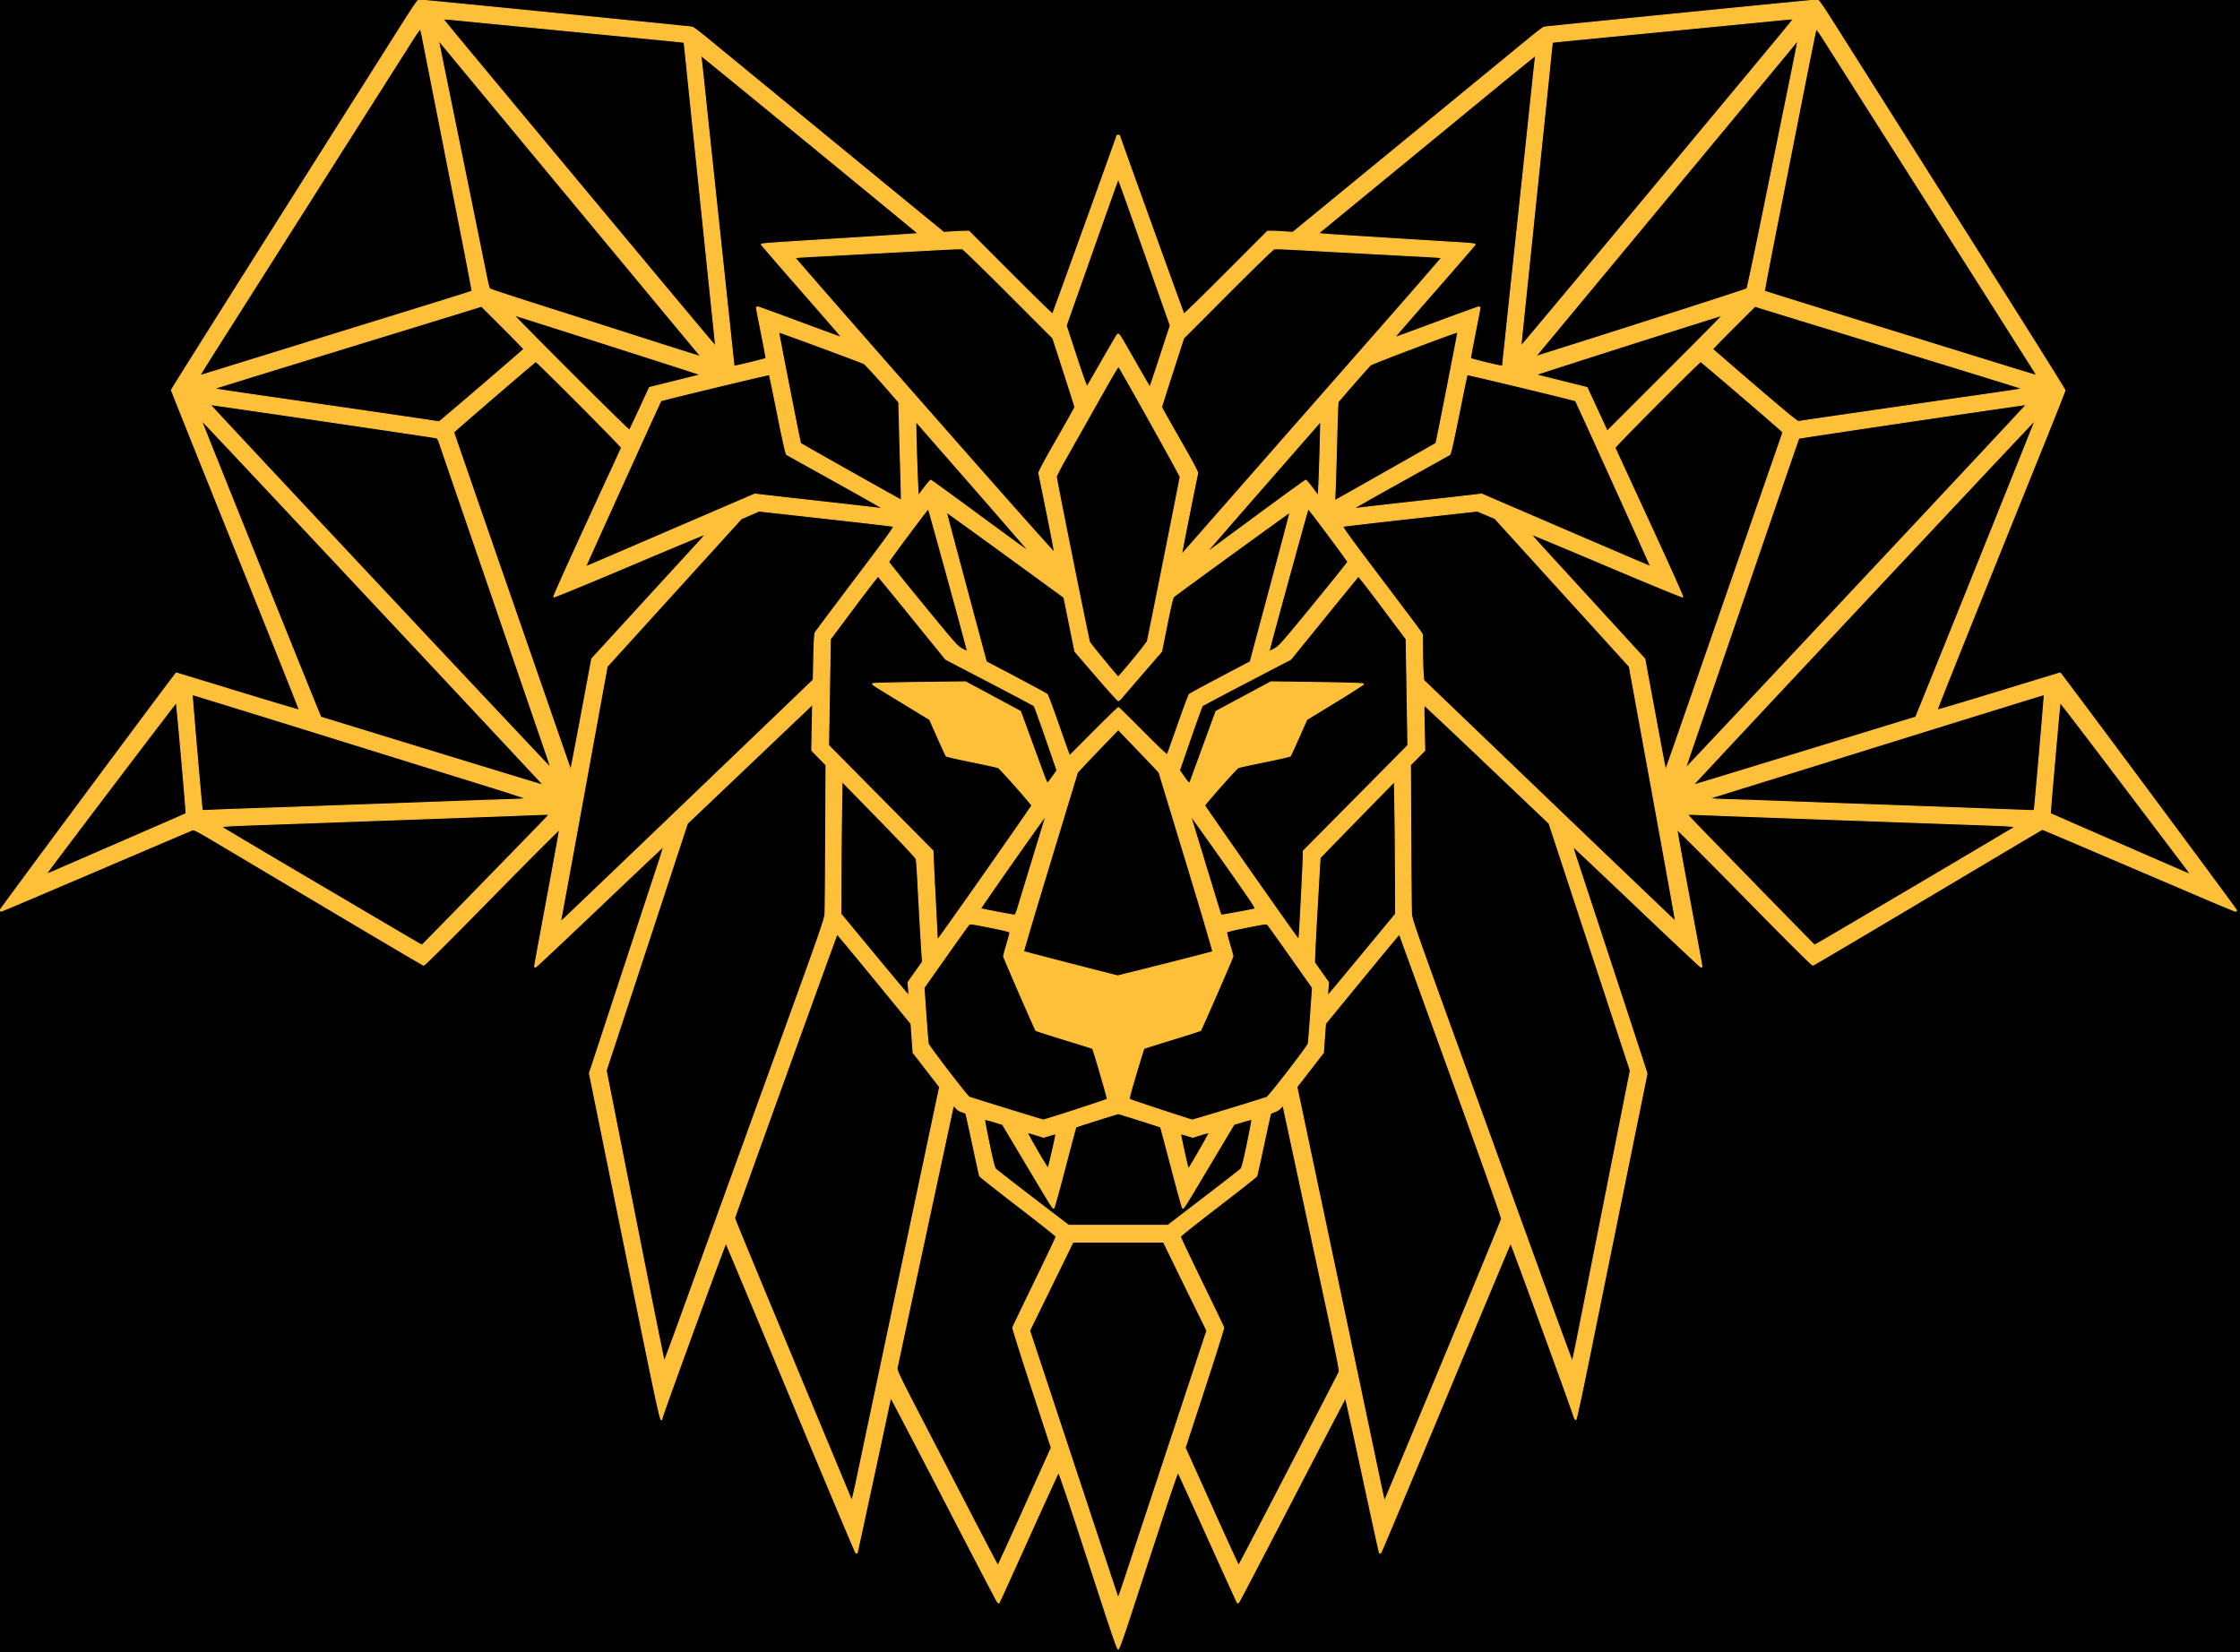 <?xml version="1.0" encoding="UTF-8"?>
<svg data-bbox="-50.049 -246.521 2162.586 1799.927" xmlns="http://www.w3.org/2000/svg" viewBox="0 0 2074 1530" fill-rule="evenodd" clip-rule="evenodd" stroke-linecap="round" stroke-linejoin="round" stroke-miterlimit="1.5" data-type="ugc">
    <g>
        <path stroke="#000000" stroke-width=".9" d="M2070.781 2.75v1526.5H3.101V2.75h2067.68z" transform="matrix(1.046 0 0 1.179 -53.292 -249.764)"/>
        <path d="M1024.23 1496.068c-5.56-17.02-17.63-53.97-26.83-82.12-9.19-28.14-16.99-50.9-17.33-50.56-.33.33-12.79 27.58-27.67 60.55-14.88 32.97-27.22 60.11-27.42 60.32-.19.2-.92-.35-1.6-1.22-.69-.88-23.02-43.65-49.62-95.05-26.61-51.41-48.58-93.47-48.84-93.47-.25-.01-.99 2.6-1.64 5.8-2.28 11.16-29.08 135.57-29.5 136.96-.36 1.17-.59 1.23-1.44.37-.56-.56-27.72-65.14-60.35-143.52-32.63-78.373-59.57-142.748-59.87-143.053-.45-.45-55.78 151.043-58.77 160.883-1.91 6.29 1.97 24.37-54.68-254.588l-12.9-63.51 11.06-33.615c6.07-18.488 19.14-58.252 29.03-88.365 9.9-30.112 20.48-62.281 23.52-71.486 3.05-9.204 5.25-16.629 4.89-16.5-.36.13-26.89 25.211-58.96 55.736s-58.76 55.609-59.31 55.743c-.55.133-.99-.106-.99-.532 0-.426 5.24-28.884 11.64-63.239s11.55-62.901 11.44-63.434c-.12-.533-28.22 27.573-62.46 62.458-41.47 42.248-62.65 63.327-63.45 63.127-.66-.164-39.64-23.176-86.63-51.136-46.98-27.961-94.47-56.213-105.52-62.783-18.2-10.809-20.3-11.876-22.13-11.212-1.11.404-40.81 17.314-88.22 37.578-47.4 20.263-86.97 37.04-87.93 37.28-1.09.272-1.74.104-1.74-.443 0-.905 162.57-219.782 163.24-219.782.2 0 25.84 7.804 56.97 17.343 31.13 9.538 56.78 17.163 57 16.945.21-.218-26.35-66.79-59.04-147.937-32.68-81.147-59.42-147.919-59.41-148.383.02-.684 79.74-127.171 182.06-288.843 9.4-14.85 23.55-37.209 31.44-49.687C383.31 5.233 386.96.004 388.12 0c2.06-.007 250.86 24.744 252.83 25.152.87.178 6.81 4.634 13.21 9.901 15.37 12.652 152.7 125.347 190.21 156.088l29.49 24.168 5.38-.433c2.97-.237 8.19-.502 11.6-.589l6.22-.157 38.55 38.606c21.21 21.233 38.77 38.397 39.02 38.141.41-.402 59.63-164.642 59.63-165.355 0-.147.5-.267 1.12-.267.62 0 1.13.139 1.13.308 0 .732 59.21 164.908 59.62 165.321.26.252 17.8-16.915 39-38.148l38.54-38.606 3.6.006c1.99.003 7.24.252 11.66.555l8.06.55 25.32-20.754c35.84-29.378 180.35-147.958 194.29-159.433 6.4-5.267 12.34-9.723 13.21-9.902 1.97-.408 250.77-25.158 252.83-25.151 1.16.004 4.81 5.233 15.85 22.692 7.89 12.478 25.98 41.082 40.2 63.563 131.11 207.247 173.29 274.288 173.22 275.25-.04.619-9 23.231-19.9 50.25-72.19 178.975-98.81 245.44-98.47 245.788.22.218 25.87-7.408 57-16.946 31.13-9.539 56.77-17.343 56.97-17.343.63 0 163.25 218.866 163.25 219.711 0 .434-.41.789-.9.789-.49 0-11.88-4.69-25.31-10.422-13.43-5.733-53.34-22.777-88.69-37.875-35.35-15.099-64.49-27.453-64.75-27.453-.52 0-3.79 1.939-125.9 74.612-46.99 27.96-85.97 50.972-86.63 51.137-.8.2-21.96-20.854-63.45-63.125-34.24-34.885-62.35-62.97-62.47-62.411-.11.558 5.03 29.092 11.44 63.408 6.41 34.316 11.66 62.752 11.66 63.191 0 .439-.45.689-1 .556-.55-.133-27.24-25.218-59.31-55.743-32.07-30.525-58.6-55.606-58.96-55.736-.36-.13 1.34 5.776 3.77 13.125 9.43 28.452 60.26 183.238 62.4 190.02l2.26 7.158-22.32 109.842c-12.27 60.413-26.91 132.426-32.52 160.029-5.61 27.6-10.56 50.31-11.01 50.46-.44.14-1.19-1.01-1.66-2.57-3-9.89-58.32-161.332-58.77-160.883-.3.306-27.24 64.651-59.85 142.993-32.62 78.34-59.7 142.9-60.17 143.48-.72.86-.98.87-1.4.07-.29-.54-7.39-32.97-15.78-72.05s-15.43-71.06-15.66-71.05c-.22.01-22.29 42.27-49.04 93.93-26.76 51.67-49.11 94.42-49.67 95.01-.57.6-1.17.93-1.35.75-.17-.18-12.49-27.31-27.38-60.28-14.89-32.97-27.33-60.22-27.66-60.55-.33-.33-8.29 22.94-17.69 51.7-9.41 28.77-21.49 65.72-26.85 82.11-6.5 19.87-10.09 29.82-10.77 29.82-.68 0-4.39-10.31-11.14-30.94zm18.13-36.56c3.32-10.11 21.58-65.38 40.58-122.84l34.54-104.452-20.09-41.043-20.08-41.043h-83.86l-20.09 41.016-20.09 41.015 40.49 122.487c22.27 67.36 40.68 122.96 40.9 123.54.23.64.66.79 1.03.38.35-.38 3.36-8.96 6.67-19.06zm-93.44-64.34 24.54-54.54-18.03-55.08c-9.91-30.29-17.86-55.604-17.67-56.248.2-.643 9.33-19.643 20.3-42.221 10.97-22.579 19.93-41.479 19.91-42-.03-.522-15.87-13.099-35.21-27.949-19.33-14.85-35.37-27.505-35.63-28.122-.26-.618-3.17-13.758-6.46-29.201-3.3-15.444-6.15-28.328-6.34-28.633-.19-.305-1.97-1.094-3.96-1.754-2.29-.764-4.24-2.05-5.34-3.537-2.01-2.718-2.35-2.355-3.64 3.872-.48 2.269-12.03 56.1-25.69 119.625-13.65 63.525-24.99 116.518-25.2 117.758-.32 1.87 3.05 8.88 19.62 40.88 11 21.23 32.01 61.82 46.69 90.17 14.68 28.36 26.88 51.56 27.13 51.54.24-.01 11.48-24.57 24.98-54.56zm244.4-34.32c25.33-48.89 46.35-89.65 46.7-90.56.45-1.18-2.94-18.272-11.79-59.408-6.83-31.762-18.5-86.1-25.94-120.75-7.43-34.65-13.72-63.843-13.97-64.875l-.45-1.875-2.05 2.438c-1.19 1.415-3.52 2.939-5.56 3.633-1.92.657-3.67 1.461-3.87 1.787-.2.326-3.05 13.204-6.33 28.618-3.28 15.413-6.17 28.531-6.44 29.149-.26.619-16.3 13.275-35.63 28.125-19.34 14.85-35.18 27.432-35.2 27.959-.02.527 8.94 19.427 19.91 42s20.1 41.558 20.29 42.189c.2.632-7.75 25.94-17.67 56.25l-18.02 55.1 24.54 54.54c13.5 30 24.74 54.55 24.98 54.56.24.02 21.16-39.98 46.5-88.88zm142.85-100.84c29.61-71.159 53.98-130.223 54.15-131.255.19-1.195-16.91-49.459-47.04-132.725-26.04-71.965-47.45-130.95-47.58-131.077-.13-.127-15.59 18.49-34.36 41.372l-34.14 41.604-.96 13.435-.95 13.436-12.29 15.85-12.28 15.85 16.19 76.691c8.91 42.18 22.43 106.223 30.05 142.316 7.62 36.093 18.43 87.393 24.01 114.003 10.46 49.87 10.64 50.66 11.09 50.17.15-.16 24.5-58.52 54.11-129.67zm-542.06 106.3c2.6-12.47 20.75-98.53 40.33-191.247l35.6-168.568-12.28-15.848-12.29-15.847-.95-13.429-.96-13.429-34.13-41.609c-18.78-22.886-34.25-41.504-34.38-41.375-.62.627-95 262.076-94.95 263.049.03.619 15.3 37.744 33.93 82.5 62.52 150.223 72.87 175.113 73.53 176.813.36.93.92 1.69 1.24 1.68.32 0 2.71-10.21 5.31-22.69zm-163.6-147.368c8.33-22.995 41.69-115.047 74.14-204.56 58.26-160.664 59.02-162.831 59.3-169.125.15-3.506.42-35.733.59-71.616l.31-65.241-6.61-6.759-6.62-6.759.42-21.375.41-21.375-5.53 5.276c-3.05 2.901-29.16 27.743-58.04 55.205l-52.5 49.93-17.45 53.17c-9.6 29.243-26.51 80.715-37.58 114.382l-20.13 61.213 26.69 134.724c14.69 74.099 26.87 134.728 27.08 134.728.22 0 7.2-18.822 15.52-41.818zm830.82 15.753c2.83-14.335 14.84-74.956 26.68-134.714l21.54-108.651-37.64-114.459-37.63-114.46-57.69-54.887c-31.73-30.187-57.86-54.78-58.07-54.649-.22.13-.16 9.635.12 21.122l.51 20.885-6.64 6.774-6.63 6.774.32 65.601c.18 36.081.46 68.301.62 71.601.27 5.76 2.22 11.325 48.41 138.75 26.47 73.013 59.83 165.066 74.14 204.562 14.31 39.497 26.19 71.816 26.41 71.816.22 0 2.71-11.731 5.55-26.065zm-347.1-125.14c18.1-13.861 33.63-25.926 34.51-26.812 1.29-1.292 2.52-5.969 6.21-23.649 2.53-12.121 4.43-22.216 4.21-22.432-.22-.217-4.06.71-8.53 2.059l-8.14 2.453-21.1 35.37c-25.9 43.401-25.55 42.851-26.46 41.941-.4-.399-5.07-17.348-10.38-37.663-5.32-20.315-9.78-37.034-9.92-37.152-.53-.449-38.35-12.413-39.25-12.413-.91 0-38.73 11.969-39.26 12.426-.15.125-4.61 16.847-9.92 37.159-5.32 20.313-9.98 37.256-10.38 37.651-.9.901-.62 1.344-26.47-41.969l-21.11-35.359-8.12-2.449c-4.47-1.346-8.3-2.271-8.52-2.055-.21.216 1.67 10.31 4.2 22.432 3.7 17.772 4.9 22.351 6.21 23.65.89.886 16.42 12.951 34.52 26.812l32.9 25.202h91.9l32.9-25.202zm-139.83-43.604c1.97-8.512 3.41-15.64 3.21-15.84-.2-.201-2.81.392-5.8 1.317l-5.43 1.682-7.43-2.309c-4.09-1.27-7.58-2.154-7.77-1.964-.19.19 3.96 7.794 9.22 16.899 5.27 9.104 9.77 16.36 10 16.123.24-.237 2.04-7.395 4-15.908zm136.33-.789c5.07-8.784 9.05-16.128 8.86-16.32-.19-.193-3.69.689-7.78 1.959l-7.43 2.309-5.43-1.682c-2.99-.925-5.61-1.509-5.82-1.297-.32.317 5.68 27.822 6.82 31.314.5 1.523.62 1.353 10.78-16.283zm-114.84-37.326c15.95-5.181 29.2-9.653 29.45-9.937.42-.474-12.91-46.222-13.7-47.011-.19-.191-11.96-3.903-26.15-8.251-14.2-4.348-26.04-8.152-26.31-8.455-.87-.948-29.92-67.627-29.92-68.675 0-.548 1.35-5.525 3.01-11.06 1.66-5.536 2.93-10.531 2.82-11.102-.15-.723-5.76-2.137-18.57-4.678-17.4-3.451-18.43-3.573-19.6-2.338-.68.717-10.28 14.128-21.33 29.803l-20.1 28.5 1.75 25.125c.97 13.819 1.96 25.885 2.2 26.814.66 2.474 36.17 48.755 37.94 49.431 3.01 1.15 67.53 21.089 68.51 21.171.56.046 14.06-4.155 30-9.337zm142.06-.729c18.25-5.582 34.02-10.503 35.06-10.935 2.07-.868 37.58-46.864 38.31-49.626.24-.915 1.23-12.97 2.2-26.789l1.75-25.125-20.1-28.5c-11.05-15.675-20.65-29.086-21.33-29.803-1.17-1.235-2.2-1.113-19.6 2.338-12.81 2.541-18.42 3.955-18.57 4.678-.11.571 1.16 5.566 2.82 11.102 1.66 5.535 3.02 10.511 3.02 11.056 0 1.039-29.06 67.723-29.93 68.679-.28.303-12.11 4.107-26.3 8.455-14.2 4.348-25.96 8.06-26.15 8.251-.2.19-3.47 10.729-7.27 23.42-5.03 16.76-6.68 23.25-6.05 23.718.94.698 56.46 19.028 58.02 19.154.52.042 15.87-4.49 34.12-10.073zM841.26 915.681l-.47-6.073 6.73-9.489 6.73-9.489-.39-4.5c-.41-4.557-2.62-43.185-4.16-72.492-.46-8.804-1.06-16.932-1.33-18.061-.32-1.347-12.22-14.078-34.61-37.025l-34.13-34.971-.46 28.024c-.25 15.414-.49 43.044-.54 61.4l-.08 33.375 31.17 37.688c17.14 20.728 31.36 37.687 31.59 37.687.23 0 .21-2.733-.05-6.074zm420.56-32.551 30.39-36.75-.08-33.375c-.05-18.356-.29-45.966-.54-61.356l-.46-27.982-26.26 26.857c-14.44 14.771-29.95 30.665-34.46 35.321l-8.2 8.465-2.78 48.16c-1.53 26.488-2.57 48.498-2.33 48.91.25.413 3.25 4.686 6.66 9.496l6.21 8.746-.45 6.254c-.41 5.671-.34 6.149.73 5.129.65-.618 14.85-17.662 31.57-37.875zm-183.03 9.631c23.98-6.047 43.85-11.217 44.17-11.488.31-.272-10.76-37.748-24.6-83.281l-25.18-82.786-3.5-3.788c-1.92-2.083-10.43-10.994-18.9-19.802l-15.4-16.014-12.58 13.014c-6.91 7.158-15.43 16.086-18.92 19.839l-6.35 6.826-25.14 82.731c-13.83 45.502-24.95 82.928-24.71 83.168.3.302 83.37 21.745 87.24 22.518.16.031 19.9-4.89 43.87-10.937zm-645.66-60.733c70.22-72.031 75.57-77.576 75.26-77.889-.17-.166-7.72.009-16.78.384-9.06.377-26.44 1.042-38.6 1.477-12.17.435-31.07 1.119-42 1.519-10.94.4-29.5 1.069-41.25 1.487-11.76.417-30.49 1.092-41.63 1.499-20.82.761-47.47 1.713-83.62 2.986-35.28 1.242-40.04 1.564-38.89 2.629.55.516 38.14 22.818 83.51 49.558 101.11 59.585 101.12 59.594 101.61 59.506.21-.039 19.29-19.459 42.39-43.156zm1256.64 37.748c48.4-28.341 174.58-102.922 175.37-103.656 1.15-1.065-3.61-1.387-38.88-2.629-36.16-1.273-62.81-2.225-83.63-2.986-11.14-.407-29.87-1.082-41.62-1.499-11.76-.418-30.32-1.087-41.25-1.487-10.94-.4-29.84-1.084-42-1.519-12.17-.435-29.54-1.1-38.61-1.477-9.06-.377-16.61-.55-16.78-.384-.17.166 7.25 8.065 16.48 17.552 56.73 58.314 100.83 103.432 101.17 103.493.22.04 4.61-2.394 9.75-5.408zM912.01 808.47c23.71-33.802 43.22-61.934 43.35-62.514.2-.946-28.8-33.779-31.03-35.133-.51-.307-11.43-2.698-24.28-5.314-12.84-2.616-23.62-5.065-23.94-5.443-.33-.377-3.91-8.141-7.95-17.252l-7.34-16.566-23.21-14.119c-29.67-18.059-30.01-18.273-29.55-19.012.21-.342 19.62-.86 43.14-1.151l42.75-.529 25.43 13.645 25.43 13.645 8.68 23.702c4.77 13.035 10.25 28.004 12.17 33.264 1.93 5.259 3.78 9.562 4.12 9.562.34 0 2.5-2.66 4.79-5.912l4.17-5.912-10.19-29.526c-5.61-16.238-10.58-29.902-11.06-30.363-.47-.461-19.08-10.342-41.36-21.956l-40.5-21.118-31.01-38.23c-17.05-21.027-31.26-38.388-31.57-38.581-.31-.192-10.41 12.814-22.43 28.902l-21.87 29.25-.81 49.202-.81 49.202 17.88 18.084c9.83 9.946 31.58 31.921 48.33 48.833l30.44 30.75.5 11.625c.27 6.394 1.16 24.282 1.97 39.75.81 15.469 1.48 28.716 1.49 29.438.01.722.27 1.295.58 1.275.31-.02 19.97-27.695 43.69-61.498zm291.29 53.473c1-16.331 3.45-65.938 3.45-69.848l.01-4.036 30.18-30.464c16.6-16.756 38.4-38.769 48.44-48.919l18.25-18.454-.82-49.223-.81-49.224-21.87-29.227c-12.03-16.075-22.12-29.073-22.43-28.884-.3.189-14.5 17.548-31.56 38.576l-31.01 38.233-40.5 21.109c-22.27 11.609-40.89 21.488-41.37 21.953-.47.465-5.45 14.125-11.06 30.356l-10.19 29.511 4.17 5.927c4.19 5.936 5.11 6.738 5.77 4.989.19-.516 5.66-15.481 12.16-33.257l11.81-32.318 25.45-13.657 25.45-13.657 42.72.601c27.37.384 42.79.87 42.9 1.35.09.413-11.68 7.984-26.17 16.825l-26.34 16.076-7.34 16.549c-4.04 9.103-7.61 16.859-7.93 17.236-.33.378-11.11 2.827-23.95 5.443-12.85 2.616-23.77 5.007-24.27 5.314-2.28 1.38-31.25 34.159-31.04 35.118.28 1.296 86.28 123.975 86.95 124.028.25.019.68-3.592.95-8.026zm-567.62-119.73c60.61-58.118 111.82-107.243 113.79-109.167l3.6-3.498.44-20.959c.33-15.077.73-21.485 1.43-22.834.54-1.031 17.33-23.475 37.3-49.875 28.62-37.818 36.06-48.107 35.1-48.505-.66-.278-28.96-3.583-62.89-7.344l-61.67-6.838-8.23 3.593-8.23 3.594-62.09 68.388-62.1 68.389-21.31 116.861c-11.72 64.274-21.48 117.535-21.7 118.358-.29 1.129.44.763 2.99-1.5 1.85-1.648 52.96-50.546 113.57-108.663zm894.46-7.095-21.53-117.98-62.24-68.54-62.24-68.54-8.11-3.429-8.1-3.43-61.65 6.835c-33.9 3.76-62.19 7.063-62.86 7.341-.96.398 6.22 10.327 33.96 47.005 19.35 25.575 36.18 47.993 37.41 49.816l2.23 3.316.07 14.684c.05 8.077.3 17.62.57 21.208l.48 6.524 116.55 111.798c64.11 61.489 116.65 111.702 116.77 111.585.12-.117-9.48-53.304-21.31-118.193zM942.41 840.943c1.09-3.61 7.19-23.606 13.56-44.438 6.36-20.831 11.76-38.55 12.01-39.375.39-1.337.31-1.377-.71-.375-2.19 2.166-59.76 84.255-59.36 84.655.41.409 28.91 5.91 31.24 6.03.96.05 1.75-1.537 3.26-6.497zm203.64 3.926c8.02-1.45 15.19-2.888 15.93-3.196 1.15-.476-3.05-6.798-28-42.177-16.14-22.888-29.87-42.122-30.49-42.741-1.02-1.002-1.1-.962-.71.375.25.825 5.65 18.544 12.01 39.375 6.36 20.832 12.46 40.828 13.56 44.438 1.1 3.609 2.25 6.562 2.56 6.562.31 0 7.12-1.186 15.14-2.636zM116.6 777.794c30.5-13.253 55.58-24.219 55.73-24.368.42-.418-8.58-102.424-9.08-102.922-.31-.313-119.93 157.425-120.36 158.717-.13.405 3.92-1.078 9-3.296 5.08-2.219 34.2-14.877 64.71-28.131zm1906.08 24.156a155959.5 155959.5 0 0 1-60.22-79.53c-30.06-39.716-54.8-72.07-54.97-71.897-.17.172-1.13 9.548-2.14 20.835-5.41 61.005-7.17 81.824-6.92 82.068.15.149 25.23 11.115 55.73 24.369 30.51 13.254 59.52 25.875 64.47 28.047 4.95 2.171 9.14 3.83 9.31 3.687.16-.143-2.2-3.553-5.26-7.579zM234.01 748.859c18.35-.613 42.48-1.447 53.62-1.852 11.14-.406 29.7-1.076 41.25-1.488l42.38-1.514c11.75-.42 34.53-1.261 50.62-1.868 16.09-.606 37.28-1.331 47.09-1.61 9.81-.278 17.97-.722 18.14-.985.16-.263-14.62-5.114-32.84-10.779-18.23-5.666-87.82-27.296-154.64-48.068s-121.59-37.686-121.7-37.586c-.28.244 8.83 105.517 9.23 106.737.24.733 1.9.864 6.9.547 3.61-.231 21.59-.92 39.95-1.534zm1649.6.959c.4-1.205 9.5-106.469 9.23-106.71-.12-.1-67.37 20.708-149.46 46.239-82.09 25.532-151.69 47.142-154.66 48.024-2.98.881-5.27 1.838-5.09 2.127.17.289 8.52.758 18.53 1.041 10.02.284 31.04 1.004 46.72 1.599 15.67.595 38.46 1.434 50.63 1.864 12.16.43 30.9 1.103 41.62 1.496 10.73.393 30.13 1.095 43.13 1.559 21.2.758 90.4 3.333 96.58 3.594 1.39.059 2.6-.305 2.77-.833zM502.38 726.146c-.45-1.091-315.86-337.652-316.16-337.355-.22.22 97.85 244.104 108.61 270.089l2.17 5.25 101.81 31.238c56 17.181 102.27 31.271 102.82 31.312.55.042.89-.199.75-.534zm1169.94-30.967 101.44-31.049 2.17-5.25c10.67-25.769 108.83-269.874 108.61-270.093-.32-.318-315.74 336.328-316.2 337.472-.37.938-11.35 4.221 103.98-31.08zM538.47 660.925l9.47-50.845 45.3-49.475c24.91-27.211 48.65-53.113 52.76-57.559 4.1-4.446 7.32-8.23 7.14-8.409-.18-.179-31.7 12.955-70.04 29.187-38.35 16.232-70 29.248-70.35 28.925-.35-.322 13.6-31.419 31-69.103 17.39-37.683 31.68-68.738 31.75-69.009.28-1.066-78.49-80.199-79.45-79.828-1.17.447-76.04 64.896-76.04 65.451 0 .206 23.66 68.604 52.59 151.997 28.93 83.393 53.27 153.583 54.08 155.978.82 2.395 1.68 4.17 1.9 3.944.23-.226 4.68-23.29 9.89-51.254zm1025.34-9.618c11.58-33.372 35.9-103.504 54.06-155.848l33.01-95.171-2.12-2.039c-4.42-4.231-73.11-63.08-74.06-63.444-.96-.37-79.71 78.751-79.44 79.822.06.277 14.35 31.337 31.75 69.024 17.4 37.686 31.35 68.782 31 69.103-.35.32-32-12.698-70.35-28.93-38.34-16.232-69.85-29.373-70.02-29.203-.17.17 6.59 7.836 15.02 17.034 8.42 9.199 32.17 35.135 52.77 57.636l37.45 40.91 9.3 50.215c9.28 50.061 9.75 52.416 10.3 51.861.16-.162 9.76-27.598 21.33-60.97zM507.08 701.95c-1.6-4.714-24.42-71.176-50.71-147.695-26.28-76.518-48.5-141.246-49.36-143.838-1.14-3.405-2-4.807-3.1-5.048-4.14-.906-209.23-31.04-209.49-30.78-.16.165 70.64 75.949 157.34 168.408 86.71 92.46 157.78 167.976 157.94 167.815.16-.161-1.02-4.149-2.62-8.862zm1211.96-159.003c86.68-92.432 157.46-168.194 157.3-168.361-.35-.348-210.45 30.773-210.88 31.237-.16.169-16.85 48.57-37.08 107.557-20.23 58.988-43.72 127.464-52.2 152.17-16.15 47.022-15.63 45.455-15.08 45.455.19 0 71.27-75.626 157.94-168.058zm-683.46 112.327c.37.08 10.58 10.126 22.7 22.326 14.51 14.614 22.2 21.857 22.55 21.231.28-.523 4.78-13.098 9.99-27.945 5.21-14.846 9.89-27.394 10.39-27.882.51-.489 13.4-7.474 28.66-15.521l27.74-14.631 18.55-69.197c10.2-38.058 18.45-69.297 18.32-69.421-.27-.272-106.09 76.655-107.85 78.407-.85.844-2.82 9.102-6.19 25.895l-4.95 24.656-17.81 20.618c-9.79 11.339-18.58 21.591-19.54 22.781-.96 1.19-2.17 2.164-2.7 2.164-.52 0-9.78-10.254-20.56-22.786l-19.61-22.787-10.14-50.052-54.31-39.56c-29.88-21.758-54.42-39.458-54.55-39.334-.19.191 7.12 27.699 32.99 124.122l3.88 14.477 27.75 14.65c15.25 8.058 28.15 15.043 28.64 15.523.5.48 4.82 12.01 9.6 25.622 4.78 13.613 9.24 26.225 9.92 28.027l1.23 3.277 22.32-22.402c12.27-12.321 22.62-22.337 22.98-22.258zm13.31-44.113c7.22-8.714 13.31-16.561 13.52-17.437 1.44-6.031 30.35-150.889 30.35-152.109 0-1.295-55.24-100.281-56.98-102.107-.61-.64-3.49 4.283-28.91 49.372-8.13 14.438-17.96 31.856-21.83 38.707-3.87 6.851-7.03 13.152-7.03 14.001 0 2.217 29.89 150.961 30.74 152.958.71 1.691 25.97 32.459 26.64 32.459.2 0 6.27-7.13 13.5-15.844zm-153.54-9.843c-.93-4.78-35.41-130.313-35.79-130.313-.69 0-36.8 48.409-36.8 49.331 0 .446 14.18 18.132 31.51 39.302 28.46 34.753 31.94 38.727 35.82 40.909 5.13 2.888 5.69 2.97 5.26.771zm285.32-.771c3.88-2.182 7.36-6.156 35.82-40.909 17.33-21.17 31.52-38.856 31.52-39.302 0-.928-36.12-49.331-36.82-49.331-.38 0-34.83 125.453-35.78 130.313-.43 2.199.13 2.117 5.26-.771zm-557.55-110.37 75.81-32.639 5.85.727c3.22.399 28.46 3.257 56.1 6.35 27.64 3.092 51.6 5.829 53.25 6.08 2.63.4 2.86.323 1.88-.624-.62-.594-20.37-11.768-43.88-24.83-23.51-13.063-43.21-24.045-43.78-24.407-.66-.42-3.66-13.789-8.33-37.137-4.02-20.063-7.44-36.619-7.61-36.79-.41-.407-99.88 23.557-100.52 24.217-.51.525-69.63 152.878-69.63 153.47 0 .431-6.48 3.187 80.86-34.417zm870.84-42.137c-19.03-42.026-34.82-76.637-35.09-76.915-.64-.656-100.11-24.621-100.52-24.216-.17.17-3.59 16.725-7.61 36.788-4.67 23.348-7.67 36.717-8.33 37.137-.57.362-20.27 11.344-43.78 24.407-23.51 13.062-43.26 24.236-43.87 24.83-.99.947-.76 1.024 1.87.624 1.65-.251 25.61-2.988 53.25-6.08 27.64-3.093 52.88-5.95 56.1-6.35l5.85-.726 78.15 33.654c42.98 18.509 78.25 33.564 78.37 33.455.12-.11-15.36-34.583-34.39-76.608zM969.4 475.13c-3.93-19.387-7.31-35.973-7.51-36.858-.26-1.139 4.54-10.175 16.5-31.027 9.27-16.18 16.87-29.791 16.87-30.246 0-.454-4.59-15.011-10.2-32.347l-10.19-31.522-41-41.085c-22.54-22.596-41.75-41.281-42.69-41.521-1.62-.417-7.51-.156-53.42 2.364-10.94.6-33.04 1.787-49.13 2.638-47.27 2.501-52.19 2.796-52.56 3.159-.18.19 53.75 61.94 119.86 137.222 71.15 81.019 120.28 136.387 120.41 135.675.11-.661-3.01-17.064-6.94-36.452zm185.34-30.75c32.57-37.125 86.46-98.515 119.75-136.423 33.3-37.908 60.39-69.079 60.2-69.27-.37-.365-5.27-.659-52.56-3.161-16.09-.851-38.19-2.038-49.12-2.638-45.92-2.52-51.81-2.781-53.43-2.364-.94.24-20.15 18.925-42.7 41.521l-41 41.085-10.19 31.5c-5.6 17.325-10.19 31.882-10.19 32.348 0 .466 7.6 14.087 16.87 30.267 11.96 20.852 16.77 29.888 16.5 31.027-1.67 7.239-14.61 72.352-14.61 73.525 0 .881.26 1.212.63.796.34-.392 27.28-31.088 59.85-68.213zm-253.65 6.612c-28.78-32.924-52.44-60.002-52.58-60.174-.14-.172-.38-.172-.53 0-.31.359.83 40.6 1.62 57.257l.53 11.195 5.45-7.257c3-3.992 5.78-7.258 6.19-7.258.4 0 21.06 14.997 45.91 33.327 24.84 18.33 45.3 33.203 45.45 33.05.15-.152-23.27-27.215-52.04-60.14zm262.73 26.505c24.44-18.008 44.77-32.742 45.17-32.742.4 0 3.19 3.266 6.19 7.258l5.45 7.257.54-11.195c.76-15.849 1.9-56.884 1.59-57.257a.317.317 0 0 0-.51 0c-.14.172-23.76 27.202-52.5 60.066-28.74 32.865-52.24 59.991-52.24 60.28 0 .289.42.198.93-.201.52-.399 20.94-15.459 45.38-33.467v.001zm-329.77-39.582c-.42-13.769-.99-34.113-1.27-45.209l-.52-20.174-2.31-2.701c-14.24-16.6-28.67-32.574-29.96-33.162-5.44-2.475-78.9-29.605-79.06-29.199-.21.512 19.89 102.891 20.25 103.155 1.64 1.206 93.2 52.755 93.38 52.576.14-.138-.09-11.516-.51-25.286zm450.33-1.642c24.75-14.027 45.09-25.567 45.2-25.645.35-.252 20.45-102.673 20.25-103.172-.31-.754-79.36 29.103-81.02 30.598-1.9 1.715-29.28 33.055-29.89 34.204-.25.48-.85 16.229-1.32 34.997-.48 18.769-1.08 39.141-1.34 45.272l-.47 11.148 1.79-.95c.99-.522 22.05-12.425 46.8-26.452zM592.37 378.38l9-19.5 21.26-5.296c11.69-2.913 22.26-5.555 23.49-5.871 1.7-.436 1.97-.723 1.12-1.186-1.38-.761-170.39-54.772-171.38-54.772-.4 0 23.4 24.124 52.88 53.608 29.48 29.483 53.83 53.362 54.11 53.062.29-.3 4.57-9.32 9.52-20.045zm1002.54-86.473c-.32-.317-169.59 53.627-171.39 54.618-.85.465-.58.751 1.12 1.188 1.23.316 11.8 2.958 23.49 5.871l21.25 5.296 7.13 15.375a6834.3 6834.3 0 0 1 9.34 20.223l2.21 4.847 53.57-53.565c29.46-29.461 53.44-53.695 53.28-53.853zM445.88 357.269c21.45-18.406 39.09-33.675 39.19-33.931.1-.256-8.67-9.312-19.5-20.125l-19.69-19.659-14.25 4.418c-7.84 2.43-63.34 19.479-123.35 37.885-60 18.407-109.24 33.612-109.42 33.79-.62.62 2.15 1.054 59.52 9.343 93.36 13.489 144.62 20.987 148.13 21.671.2.04 17.92-14.987 39.37-33.392zm1249.5 28.648c15.67-2.265 46.05-6.67 67.5-9.787 21.45-3.118 54.36-7.879 73.13-10.579 34.14-4.913 36.49-5.3 35.88-5.905-.17-.179-34.39-10.783-76.04-23.564-41.65-12.782-97.15-29.823-123.34-37.87l-47.63-14.63-19.69 19.645c-10.83 10.805-19.6 19.853-19.5 20.107.11.253 17.73 15.514 39.18 33.912 29.39 25.22 39.35 33.369 40.5 33.12.83-.182 14.33-2.184 30.01-4.449zm-675.04-51.787c7.3-12.787 13.71-23.7 14.25-24.251 1.3-1.337 1.32-1.31 16.84 25.939 7.12 12.478 13.07 22.687 13.23 22.687.16 0 4.49-12.841 9.62-28.535l9.34-28.536-22.83-64.652c-27.13-76.812-25.14-71.406-25.84-70.149-.31.549-11.19 31.112-24.18 67.92l-23.63 66.922 9.36 28.61c5.15 15.735 9.63 28.314 9.96 27.953.33-.362 6.57-11.12 13.88-23.908zm-738.33-16.231c48.05-14.867 102.53-31.72 121.05-37.452 18.52-5.732 33.84-10.587 34.04-10.79.21-.203-4.59-25.435-10.65-56.073-15.99-80.863-32.46-164.406-34.71-176.079-1.07-5.568-2.19-10.398-2.49-10.731-.29-.334-3.47 4.054-7.07 9.75s-8.49 13.394-10.87 17.106c-2.38 3.713-34.3 54-70.94 111.75-36.63 57.75-77.34 121.908-90.46 142.573-13.13 20.664-24.07 38.103-24.32 38.751-.39 1.023.18.984 4.3-.298 2.61-.812 44.06-13.641 92.12-28.507zm1602.2 26.951c-1.38-2.297-60.87-96.069-150.86-237.768-20.88-32.888-40.98-64.543-44.65-70.344-3.67-5.801-6.91-10.279-7.19-9.952-.28.327-6.66 31.813-14.17 69.969-7.51 38.157-18.24 92.587-23.85 120.957-5.61 28.37-10.03 51.749-9.83 51.953.21.204 45.73 14.403 101.17 31.553 55.44 17.151 111.94 34.64 125.55 38.865 13.61 4.225 24.88 7.582 25.03 7.459.15-.122-.38-1.334-1.2-2.692zm-1188.95-9.181c7.52-1.835 13.82-3.491 14.01-3.68.19-.189-1.7-10.585-4.21-23.101-2.51-12.517-4.56-23.18-4.56-23.695 0-.516.48-.938 1.05-.938.58 0 18.32 6.442 39.44 14.316 21.11 7.873 38.48 14.201 38.61 14.062.12-.139-16.61-19.479-37.19-42.977-20.57-23.499-37.4-42.962-37.4-43.253 0-.786 3.57-1.046 76.86-5.575 37.11-2.294 67.63-4.318 67.81-4.497.18-.179.18-.434.01-.567-.17-.132-3.18-2.61-6.68-5.507-50.26-41.521-192.37-157.941-193.18-158.249-.82-.315-.98.089-.69 1.731.2 1.178 1.38 11.76 2.6 23.516 2.28 21.852 7.57 71.631 17.64 166.125 8.14 76.351 10.13 95.038 10.13 95.35 0 .645 2.83.094 15.75-3.061zm696 3.083c0-.433 8.52-80.62 21.41-201.497 2.26-21.243 5.12-48.243 6.35-60 1.22-11.756 2.4-22.338 2.6-23.516.29-1.646.13-2.046-.7-1.729-.59.227-22.95 18.39-49.68 40.362-26.74 21.973-71.39 58.656-99.23 81.519a65841.215 65841.215 0 0 0-50.94 41.841c-.99.867-2.24.775 79.81 5.908 16.09 1.007 35.16 2.181 42.38 2.609 17.43 1.035 22.5 1.52 22.5 2.154 0 .291-16.84 19.754-37.41 43.253-20.58 23.498-37.31 42.838-37.19 42.977.12.139 17.5-6.189 38.62-14.062 21.11-7.874 38.86-14.316 39.43-14.316.57 0 1.05.422 1.05.938 0 .515-2.05 11.178-4.56 23.695-2.5 12.516-4.39 22.921-4.19 23.122.2.2 6.21 1.822 13.37 3.604 11.88 2.959 16.38 3.821 16.38 3.138zM647.5 328.318c-1.32-1.459-223.41-269.204-236.41-285-2.63-3.197-4.87-5.813-4.96-5.813-.23 0-1.47-6.159 21.41 106.125 10.76 52.8 20.77 102.075 22.25 109.5 1.47 7.425 3.05 13.879 3.51 14.341.46.462 20.07 6.958 43.58 14.434 23.51 7.477 66.88 21.327 96.38 30.779 29.49 9.451 54.1 17.215 54.69 17.253.77.049.65-.398-.45-1.619zm872.3-29.164c53.26-16.968 97.2-31.227 97.65-31.687.45-.46 7.34-32.899 15.3-72.087a275829.8 275829.8 0 0 1 21.91-107.625c8.07-39.553 10.19-50.25 9.95-50.25-.08 0-2.31 2.616-4.94 5.813-13.15 15.977-235.1 283.546-236.41 285-.83.928-1.24 1.687-.9 1.687.34 0 44.19-13.883 97.44-30.851zm-858.05 12.289c-.51-4.847-5.02-48.131-10-96.188-4.99-48.056-10.07-96.993-11.29-108.75-1.22-11.756-3.26-31.668-4.54-44.25-1.28-12.581-2.4-22.963-2.5-23.07-.19-.206-13.89-1.572-77.29-7.707-55.25-5.346-112.95-10.974-130.44-12.723-8.22-.821-15.08-1.357-15.25-1.19-.36.363-.01.787 140.33 169.378 61.03 73.322 111.18 133.312 111.45 133.312.26 0 .05-3.965-.47-8.812zm857.94-124.125c137.77-165.51 140.99-169.39 140.62-169.756-.16-.165-7.02.372-15.24 1.193-17.49 1.749-75.19 7.377-130.44 12.723-63.36 6.132-77.1 7.501-77.3 7.707-.1.107-.89 7.283-1.76 15.945-.86 8.663-2.93 28.744-4.58 44.625-1.66 15.882-7.07 68.025-12.03 115.875-4.95 47.85-9.43 90.966-9.95 95.813-.52 4.847-.73 8.812-.47 8.812.27 0 50.28-59.822 111.15-132.937z" fill="#febf39" fill-rule="nonzero" stroke="#febf39" stroke-linecap="butt" stroke-miterlimit="2"/>
    </g>
</svg>
